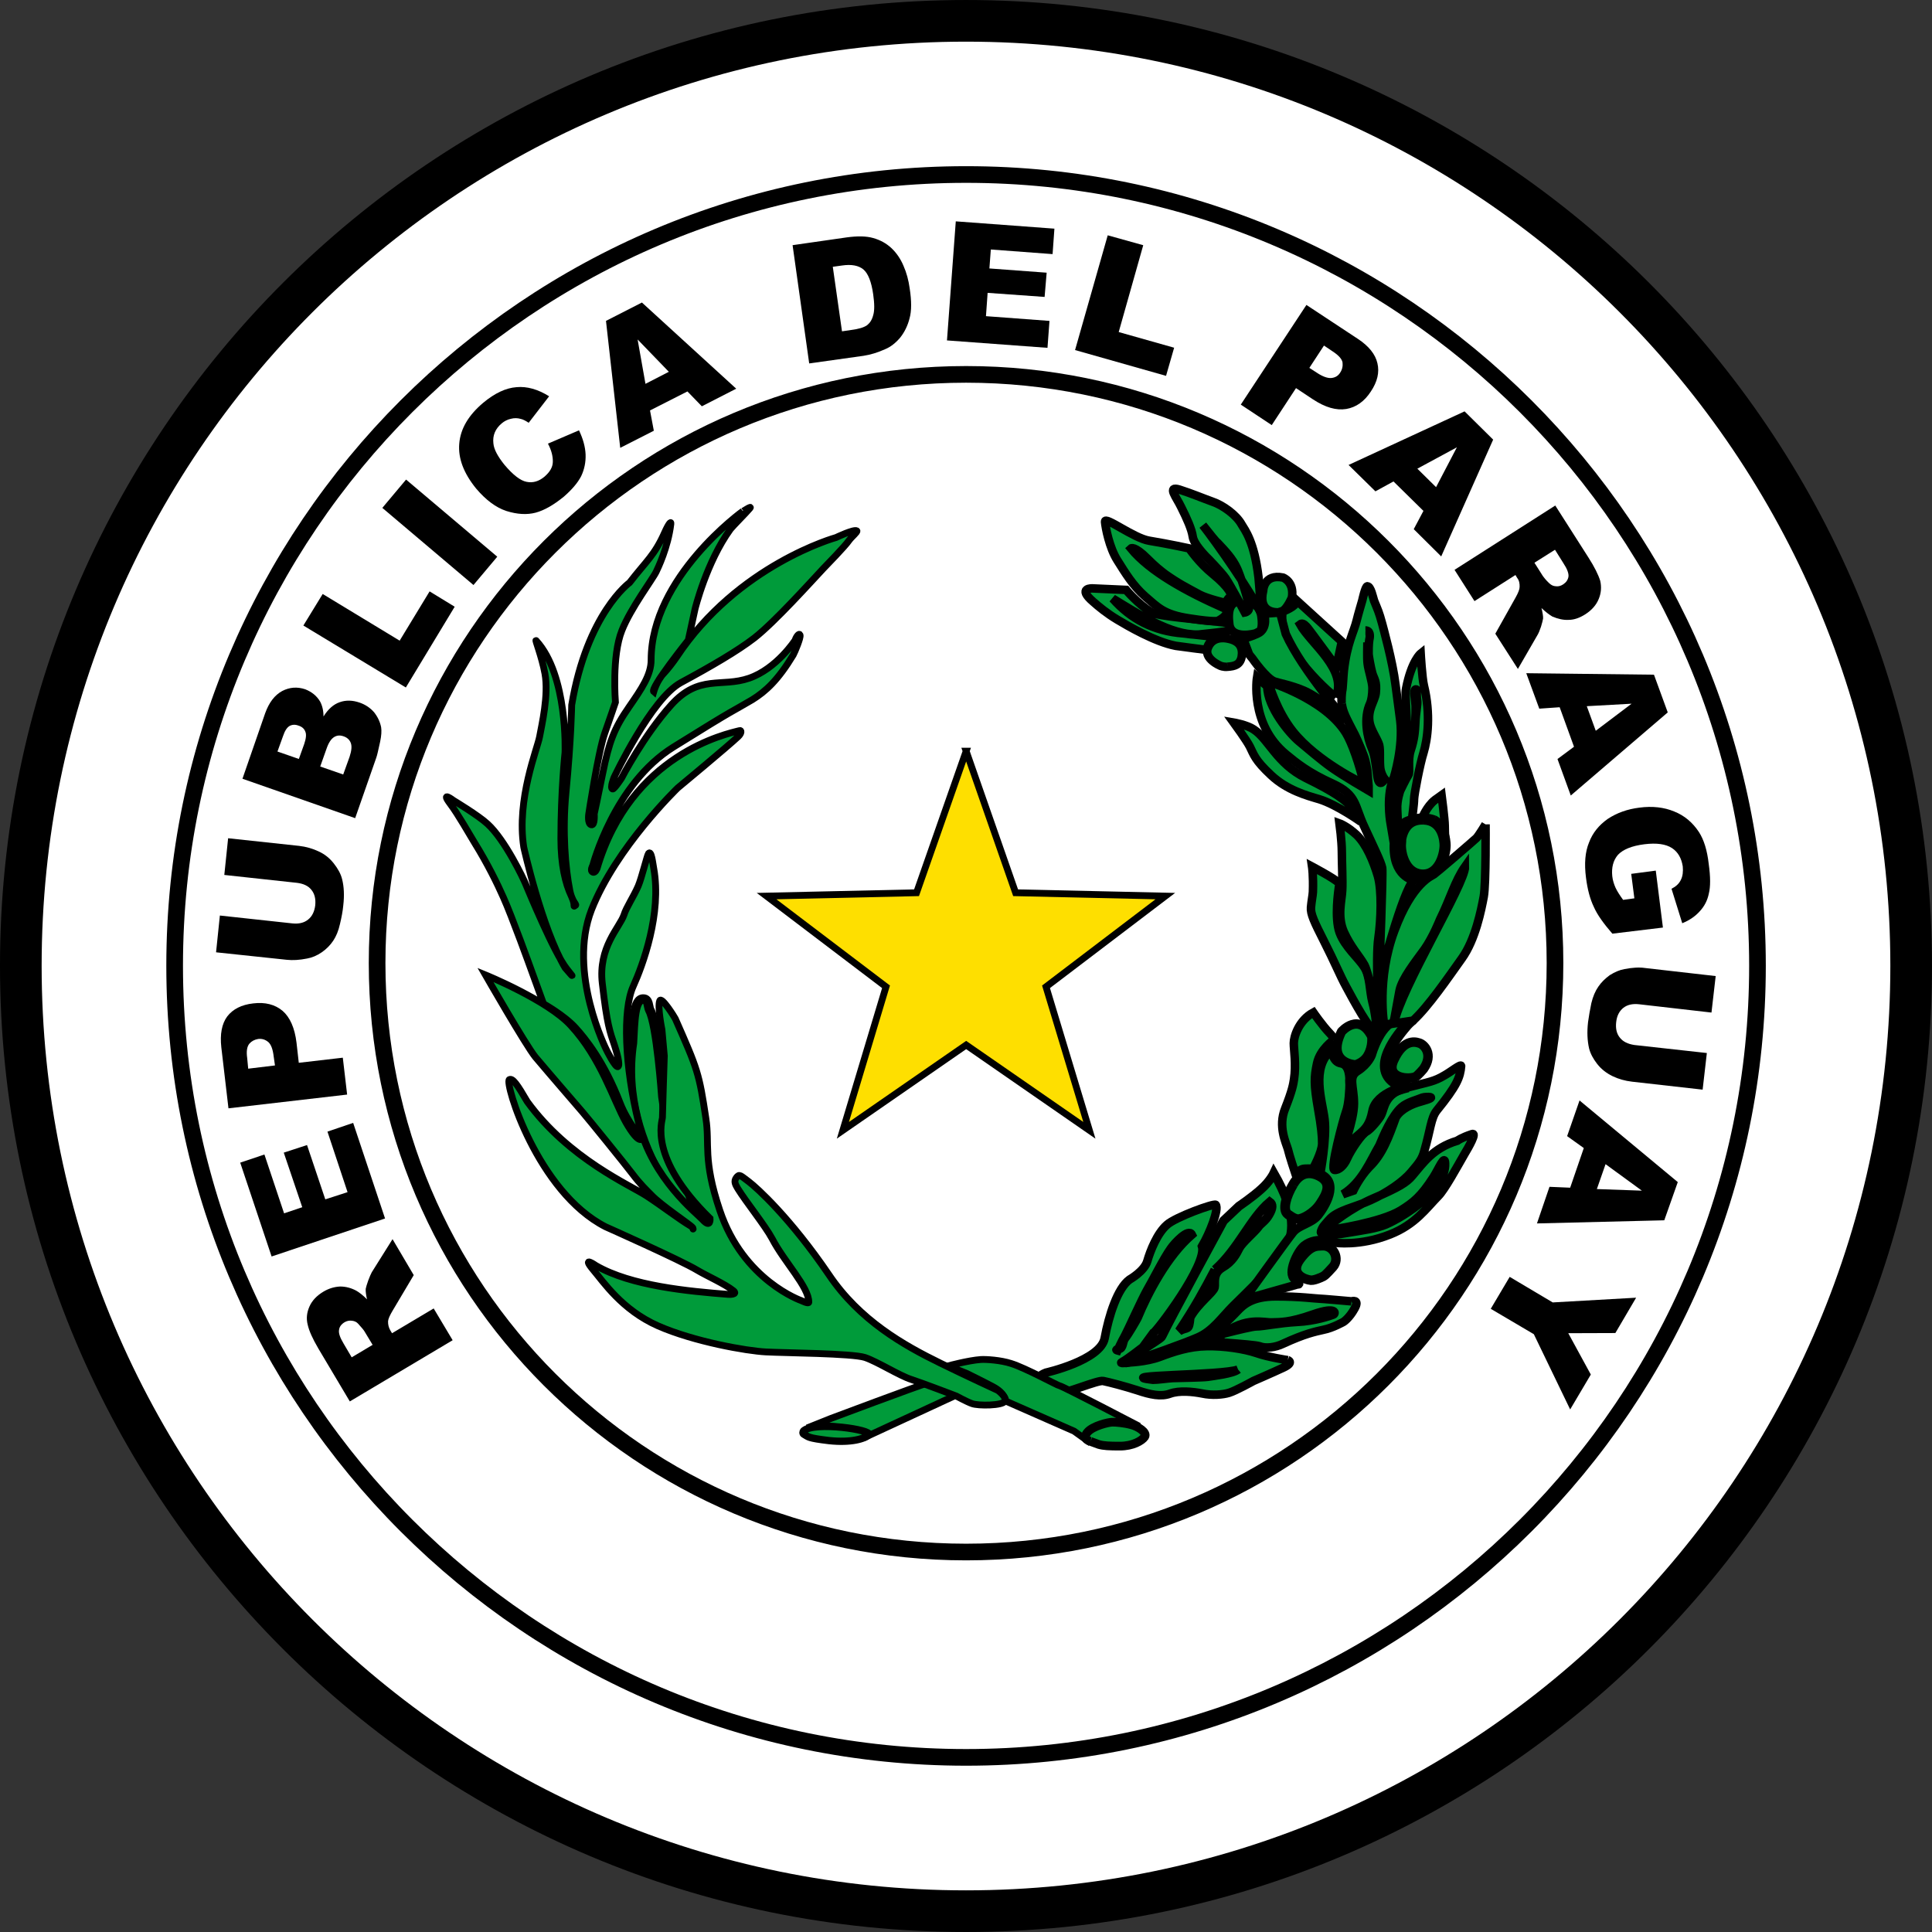 <?xml version="1.0" encoding="UTF-8" standalone="no"?>
<!-- Created with Inkscape (http://www.inkscape.org/) -->

<svg
   xmlns:dc="http://purl.org/dc/elements/1.1/"
   xmlns:cc="http://creativecommons.org/ns#"
   xmlns:rdf="http://www.w3.org/1999/02/22-rdf-syntax-ns#"
   xmlns:svg="http://www.w3.org/2000/svg"
   xmlns="http://www.w3.org/2000/svg"
   xmlns:sodipodi="http://sodipodi.sourceforge.net/DTD/sodipodi-0.dtd"
   xmlns:inkscape="http://www.inkscape.org/namespaces/inkscape"
   version="1.1"
   width="156"
   height="156"
   id="svg2"
   inkscape:version="0.48.5 r10040"
   sodipodi:docname="Flag_of_Paraguay.svg">
  <rect width="100%" height="100%" fill="#333333" stroke="none"/>
  <sodipodi:namedview
     pagecolor="#ffffff"
     bordercolor="#666666"
     borderopacity="1"
     objecttolerance="10"
     gridtolerance="10"
     guidetolerance="10"
     inkscape:pageopacity="0"
     inkscape:pageshadow="2"
     inkscape:window-width="1920"
     inkscape:window-height="1017"
     id="namedview3255"
     showgrid="false"
     inkscape:zoom="2.2457053"
     inkscape:cx="218.4926"
     inkscape:cy="75.225193"
     inkscape:window-x="-8"
     inkscape:window-y="-8"
     inkscape:window-maximized="1"
     inkscape:current-layer="svg2" />
  <defs
     id="defs380" />
  <path
     d="m 154.318,77.98 c 0,42.163 -34.158,76.338 -76.321,76.338 -42.14,0 -76.316,-34.175 -76.316,-76.338 0,-42.146 34.176,-76.298 76.316,-76.298 42.162,0 76.321,34.152 76.321,76.298 z"
     id="path2542"
     style="fill:#ffffff;fill-opacity:1;stroke:#000000;stroke-width:3.363;stroke-linecap:butt;stroke-linejoin:miter;stroke-miterlimit:10;stroke-opacity:1;stroke-dasharray:none"
     inkscape:connector-curvature="0" />
  <path
     d="m 114.933,66.135 c -1.854,-0.075 -1.866,1.968 -1.866,1.968 0,0 0.064,-0.604 0.011,0.081 -0.035,0.679 0.304,2.334 1.673,2.467 1.445,0.128 1.924,-1.562 1.936,-2.38 0,-0.325 -0.105,-2.096 -1.755,-2.136"
     id="path2618"
     style="fill:#009b3a;fill-opacity:1;fill-rule:nonzero;stroke:#000000;stroke-width:0.899;stroke-miterlimit:4;stroke-opacity:1;stroke-dasharray:none"
     inkscape:connector-curvature="0" />
  <g
     transform="matrix(1.825,0,0,1.841,-292.383,-224.812)"
     id="g4938">
    <path
       d="m 176.696,181.099 -0.358,-0.588 c -0.037,-0.065 -0.13,-0.174 -0.279,-0.335 -0.073,-0.084 -0.169,-0.123 -0.277,-0.135 -0.11,-0.015 -0.216,0.002 -0.326,0.065 -0.14,0.084 -0.23,0.198 -0.245,0.335 -0.027,0.14 0.039,0.333 0.196,0.593 l 0.363,0.612 0.926,-0.547 z m 3.54,-0.203 -4.549,2.684 -1.389,-2.315 c -0.257,-0.434 -0.414,-0.779 -0.475,-1.051 -0.071,-0.277 -0.037,-0.538 0.078,-0.796 0.115,-0.26 0.323,-0.477 0.615,-0.651 0.243,-0.145 0.495,-0.215 0.74,-0.227 0.255,0 0.488,0.063 0.713,0.181 0.14,0.08 0.301,0.203 0.478,0.381 -0.042,-0.193 -0.066,-0.345 -0.056,-0.463 0.015,-0.07 0.046,-0.186 0.11,-0.362 0.061,-0.169 0.12,-0.287 0.157,-0.362 l 0.919,-1.452 0.938,1.577 -0.938,1.565 c -0.118,0.198 -0.189,0.35 -0.198,0.456 -0.005,0.147 0.027,0.275 0.098,0.4 l 0.078,0.128 1.842,-1.087 0.84,1.394 z"
       id="path2462"
       style="fill:#000000;fill-opacity:1;fill-rule:nonzero;stroke:none"
       inkscape:connector-curvature="0" />
    <path
       d="m 172.227,177.223 -1.389,-4.116 1.071,-0.357 0.87,2.58 0.804,-0.268 -0.818,-2.394 1.029,-0.333 0.808,2.382 0.985,-0.316 -0.889,-2.655 1.137,-0.383 1.411,4.193 -5.017,1.666 z"
       id="path2466"
       style="fill:#000000;fill-opacity:1;fill-rule:nonzero;stroke:none"
       inkscape:connector-curvature="0" />
    <path
       d="m 172.376,168.845 -0.056,-0.386 c -0.037,-0.321 -0.115,-0.528 -0.235,-0.637 -0.13,-0.109 -0.274,-0.159 -0.448,-0.14 -0.162,0.026 -0.294,0.094 -0.394,0.207 -0.105,0.125 -0.14,0.333 -0.096,0.634 l 0.044,0.463 1.186,-0.142 z m -2.058,1.878 -0.316,-2.674 c -0.064,-0.574 0.02,-1.032 0.262,-1.355 0.25,-0.321 0.632,-0.514 1.147,-0.571 0.529,-0.065 0.968,0.048 1.301,0.326 0.328,0.282 0.539,0.752 0.617,1.399 l 0.1,0.88 1.948,-0.224 0.191,1.618 -5.25,0.603 z"
       id="path2470"
       style="fill:#000000;fill-opacity:1;fill-rule:nonzero;stroke:none"
       inkscape:connector-curvature="0" />
    <path
       d="m 170.134,160.49 0.169,-1.611 3.141,0.335 c 0.309,0.036 0.598,0.118 0.855,0.239 0.277,0.123 0.497,0.301 0.681,0.533 0.181,0.231 0.309,0.453 0.367,0.692 0.081,0.316 0.103,0.702 0.051,1.145 -0.022,0.244 -0.076,0.526 -0.147,0.82 -0.066,0.297 -0.169,0.54 -0.296,0.728 -0.13,0.193 -0.296,0.364 -0.51,0.511 -0.213,0.145 -0.429,0.234 -0.644,0.272 -0.348,0.07 -0.647,0.084 -0.906,0.056 l -3.126,-0.328 0.169,-1.613 3.207,0.345 c 0.289,0.029 0.519,-0.024 0.698,-0.169 0.179,-0.142 0.279,-0.35 0.314,-0.622 0.029,-0.287 -0.029,-0.509 -0.169,-0.68 -0.14,-0.176 -0.355,-0.275 -0.647,-0.309 l -3.207,-0.345 z"
       id="path2474"
       style="fill:#000000;fill-opacity:1;fill-rule:nonzero;stroke:none"
       inkscape:connector-curvature="0" />
    <path
       d="m 175.395,156.082 0.282,-0.776 c 0.086,-0.263 0.11,-0.465 0.051,-0.612 -0.051,-0.133 -0.162,-0.236 -0.321,-0.287 -0.157,-0.053 -0.287,-0.043 -0.414,0.034 -0.132,0.08 -0.245,0.248 -0.336,0.511 l -0.279,0.781 1.017,0.35 z m -1.962,-0.682 0.238,-0.658 c 0.081,-0.241 0.103,-0.424 0.044,-0.547 -0.044,-0.118 -0.147,-0.212 -0.306,-0.258 -0.14,-0.053 -0.272,-0.043 -0.387,0.017 -0.115,0.068 -0.211,0.212 -0.289,0.444 l -0.247,0.678 0.948,0.326 z m -2.496,0.87 1.004,-2.872 c 0.174,-0.477 0.421,-0.796 0.755,-0.977 0.321,-0.164 0.659,-0.195 1.019,-0.075 0.289,0.113 0.51,0.287 0.661,0.543 0.091,0.169 0.147,0.391 0.147,0.649 0.208,-0.328 0.448,-0.535 0.715,-0.625 0.272,-0.097 0.568,-0.092 0.889,0.019 0.252,0.087 0.463,0.229 0.63,0.417 0.159,0.198 0.265,0.415 0.316,0.661 0.025,0.159 0.012,0.371 -0.044,0.634 -0.083,0.369 -0.132,0.603 -0.174,0.711 l -0.931,2.643 -4.988,-1.729 z"
       id="path2478"
       style="fill:#000000;fill-opacity:1;fill-rule:nonzero;stroke:none"
       inkscape:connector-curvature="0" />
    <path
       d="m 173.632,149.55 0.855,-1.384 3.405,2.047 1.325,-2.161 1.11,0.673 -2.161,3.542 -4.535,-2.718 z"
       id="path2482"
       style="fill:#000000;fill-opacity:1;fill-rule:nonzero;stroke:none"
       inkscape:connector-curvature="0" />
    <path
       d="m 177.125,144.39 1.051,-1.242 4.035,3.383 -1.053,1.242 -4.032,-3.383 z"
       id="path2486"
       style="fill:#000000;fill-opacity:1;fill-rule:nonzero;stroke:none"
       inkscape:connector-curvature="0" />
    <path
       d="m 184.453,141.572 1.374,-0.584 c 0.176,0.367 0.277,0.716 0.292,1.059 0.012,0.338 -0.054,0.656 -0.196,0.952 -0.157,0.301 -0.414,0.593 -0.767,0.899 -0.448,0.362 -0.86,0.598 -1.249,0.702 -0.385,0.099 -0.816,0.075 -1.296,-0.075 -0.463,-0.152 -0.904,-0.482 -1.33,-0.977 -0.554,-0.673 -0.808,-1.331 -0.752,-1.977 0.054,-0.658 0.412,-1.249 1.063,-1.794 0.517,-0.424 0.997,-0.646 1.47,-0.682 0.461,-0.043 0.951,0.094 1.443,0.4 l -0.904,1.162 c -0.137,-0.089 -0.252,-0.149 -0.35,-0.169 -0.149,-0.043 -0.294,-0.043 -0.439,-0.005 -0.145,0.031 -0.284,0.099 -0.402,0.198 -0.287,0.239 -0.412,0.533 -0.37,0.885 0.025,0.263 0.194,0.569 0.488,0.933 0.38,0.446 0.708,0.697 0.978,0.748 0.284,0.058 0.546,-0.022 0.791,-0.224 0.238,-0.203 0.367,-0.415 0.372,-0.646 0.007,-0.246 -0.059,-0.514 -0.216,-0.805"
       id="path2490"
       style="fill:#000000;fill-opacity:1;fill-rule:nonzero;stroke:none"
       inkscape:connector-curvature="0" />
    <path
       d="m 189.802,138.421 -1.382,-1.418 0.348,1.946 1.034,-0.528 z m 0.823,0.861 -1.656,0.834 0.169,0.89 -1.487,0.75 -0.63,-5.568 1.59,-0.805 4.172,3.779 -1.521,0.772 -0.637,-0.651 z"
       id="path2494"
       style="fill:#000000;fill-opacity:1;fill-rule:nonzero;stroke:none"
       inkscape:connector-curvature="0" />
    <path
       d="m 197.056,133.815 0.407,2.831 0.397,-0.058 c 0.341,-0.041 0.578,-0.116 0.713,-0.21 0.13,-0.104 0.218,-0.236 0.272,-0.444 0.059,-0.193 0.059,-0.494 -0.002,-0.914 -0.078,-0.547 -0.225,-0.914 -0.431,-1.087 -0.211,-0.174 -0.527,-0.236 -0.948,-0.174 l -0.407,0.056 z m -1.779,-0.948 2.401,-0.342 c 0.473,-0.063 0.857,-0.058 1.166,0.029 0.318,0.089 0.581,0.234 0.811,0.446 0.223,0.212 0.402,0.47 0.529,0.772 0.135,0.301 0.225,0.637 0.274,0.991 0.086,0.55 0.086,0.993 -0.005,1.309 -0.081,0.323 -0.223,0.61 -0.416,0.851 -0.201,0.234 -0.424,0.41 -0.671,0.509 -0.338,0.152 -0.654,0.241 -0.948,0.287 l -2.406,0.335 -0.735,-5.187 z"
       id="path2498"
       style="fill:#000000;fill-opacity:1;fill-rule:nonzero;stroke:none"
       inkscape:connector-curvature="0" />
  </g>
  <path
     d="m 77.175,17.873 7.964,0.59 -0.148,2.055 -4.986,-0.373 -0.116,1.531 4.624,0.342 -0.166,1.957 -4.601,-0.328 -0.134,1.882 5.129,0.382 -0.161,2.175 -8.116,-0.599 0.711,-9.613 z"
     id="path2502"
     style="fill:#000000;fill-opacity:1;fill-rule:nonzero;stroke:none"
     inkscape:connector-curvature="0" />
  <path
     d="m 89.445,19 2.866,0.799 -1.981,7.012 4.476,1.265 -0.653,2.272 -7.347,-2.082 2.638,-9.267 z"
     id="path2506"
     style="fill:#000000;fill-opacity:1;fill-rule:nonzero;stroke:none"
     inkscape:connector-curvature="0" />
  <path
     d="m 105.725,29.705 0.617,0.399 c 0.474,0.315 0.876,0.448 1.167,0.417 0.313,-0.036 0.546,-0.173 0.711,-0.444 0.161,-0.244 0.219,-0.519 0.183,-0.817 -0.058,-0.284 -0.322,-0.573 -0.787,-0.879 l -0.711,-0.479 -1.18,1.802 z m -0.237,-5.082 4.145,2.734 c 0.899,0.59 1.426,1.256 1.587,1.975 0.174,0.728 0,1.491 -0.532,2.281 -0.519,0.803 -1.189,1.274 -1.985,1.411 -0.805,0.129 -1.686,-0.12 -2.692,-0.781 l -1.364,-0.905 -1.959,2.987 -2.5,-1.655 5.299,-8.047 z"
     id="path2510"
     style="fill:#000000;fill-opacity:1;fill-rule:nonzero;stroke:none"
     inkscape:connector-curvature="0" />
  <path
     d="m 115.956,39.336 1.681,-3.218 -3.193,1.726 z m -1.02,1.917 -2.419,-2.379 -1.458,0.799 -2.169,-2.13 4.458,-2.059 4.91,-2.268 2.307,2.281 -4.194,9.431 -2.218,-2.201 z"
     id="path2514"
     style="fill:#000000;fill-opacity:1;fill-rule:nonzero;stroke:none"
     inkscape:connector-curvature="0" />
  <path
     d="m 123.899,45.439 0.68,1.074 c 0.081,0.107 0.228,0.315 0.532,0.599 0.152,0.133 0.304,0.217 0.519,0.226 0.21,0.027 0.389,-0.027 0.572,-0.142 0.255,-0.164 0.398,-0.368 0.443,-0.63 0.036,-0.249 -0.098,-0.621 -0.398,-1.074 l -0.689,-1.101 -1.659,1.047 z m -6.452,0.573 8.134,-5.193 2.67,4.185 c 0.496,0.772 0.809,1.407 0.961,1.9 0.112,0.493 0.076,0.99 -0.125,1.465 -0.197,0.488 -0.559,0.892 -1.069,1.225 -0.461,0.293 -0.903,0.457 -1.359,0.457 -0.434,0.027 -0.876,-0.084 -1.31,-0.266 -0.255,-0.151 -0.55,-0.373 -0.881,-0.688 0.085,0.355 0.139,0.644 0.13,0.843 -0.018,0.138 -0.081,0.364 -0.17,0.666 -0.107,0.32 -0.206,0.546 -0.291,0.683 l -1.574,2.725 -1.824,-2.845 1.637,-2.92 c 0.219,-0.391 0.326,-0.67 0.326,-0.865 0.009,-0.262 -0.031,-0.51 -0.206,-0.732 l -0.13,-0.222 -3.309,2.108 -1.61,-2.525 z"
     id="path2518"
     style="fill:#000000;fill-opacity:1;fill-rule:nonzero;stroke:none"
     inkscape:connector-curvature="0" />
  <path
     d="m 128.851,59.005 2.893,-2.184 -3.618,0.2 0.724,1.984 z m -1.757,1.292 -1.158,-3.191 -1.646,0.115 -1.051,-2.863 10.311,0.12 1.113,3.045 -7.83,6.711 -1.073,-2.947 1.333,-0.99 z"
     id="path2522"
     style="fill:#000000;fill-opacity:1;fill-rule:nonzero;stroke:none"
     inkscape:connector-curvature="0" />
  <path
     d="m 131.711,70.56 1.985,-0.262 0.577,4.598 -4.083,0.493 c -0.689,-0.799 -1.216,-1.513 -1.498,-2.166 -0.313,-0.648 -0.514,-1.434 -0.63,-2.352 -0.148,-1.136 -0.071,-2.086 0.246,-2.849 0.286,-0.763 0.796,-1.398 1.511,-1.9 0.72,-0.475 1.57,-0.79 2.558,-0.91 1.042,-0.138 1.985,-0.031 2.808,0.311 0.823,0.328 1.485,0.883 1.999,1.664 0.398,0.617 0.662,1.465 0.787,2.565 0.148,1.052 0.148,1.855 0.009,2.401 -0.112,0.555 -0.358,1.025 -0.729,1.425 -0.349,0.391 -0.818,0.728 -1.417,0.968 l -0.867,-2.783 c 0.344,-0.173 0.599,-0.395 0.751,-0.71 0.157,-0.302 0.197,-0.684 0.157,-1.101 -0.107,-0.657 -0.376,-1.145 -0.867,-1.473 -0.505,-0.328 -1.248,-0.431 -2.222,-0.311 -1.037,0.129 -1.739,0.426 -2.146,0.857 -0.385,0.453 -0.528,1.034 -0.456,1.726 0.036,0.328 0.134,0.635 0.259,0.919 0.139,0.302 0.34,0.608 0.617,0.99 l 0.908,-0.124 -0.255,-1.975 z"
     id="path2526"
     style="fill:#000000;fill-opacity:1;fill-rule:nonzero;stroke:none"
     inkscape:connector-curvature="0" />
  <path
     d="m 137.82,85.028 -0.34,2.956 -5.706,-0.644 c -0.568,-0.067 -1.091,-0.213 -1.574,-0.448 -0.483,-0.235 -0.899,-0.555 -1.234,-0.981 -0.326,-0.417 -0.55,-0.839 -0.657,-1.265 -0.139,-0.617 -0.174,-1.309 -0.081,-2.121 0.063,-0.462 0.152,-0.972 0.264,-1.518 0.13,-0.546 0.322,-0.99 0.563,-1.336 0.233,-0.346 0.546,-0.652 0.921,-0.928 0.42,-0.262 0.805,-0.426 1.189,-0.493 0.626,-0.12 1.185,-0.16 1.654,-0.089 l 5.715,0.652 -0.34,2.947 -5.844,-0.67 c -0.532,-0.058 -0.952,0.036 -1.283,0.297 -0.322,0.266 -0.514,0.639 -0.568,1.15 -0.058,0.524 0.04,0.936 0.3,1.252 0.25,0.32 0.644,0.51 1.167,0.59 l 5.853,0.648 z"
     id="path2530"
     style="fill:#000000;fill-opacity:1;fill-rule:nonzero;stroke:none"
     inkscape:connector-curvature="0" />
  <path
     d="m 128.939,96.011 3.635,0.129 -2.933,-2.139 -0.702,2.011 z m -2.155,-0.111 1.1,-3.2 -1.346,-0.963 1.002,-2.88 7.933,6.591 -1.091,3.085 -10.28,0.253 1.011,-2.956 1.672,0.071 z"
     id="path2534"
     style="fill:#000000;fill-opacity:1;fill-rule:nonzero;stroke:none"
     inkscape:connector-curvature="0" />
  <path
     d="m 132.109,104.783 -1.677,2.854 -3.801,0.013 1.82,3.338 -1.668,2.818 -2.933,-6.076 -3.479,-2.05 1.529,-2.579 3.474,2.064 6.734,-0.382 z"
     id="path2538"
     style="fill:#000000;fill-opacity:1;fill-rule:nonzero;stroke:none"
     inkscape:connector-curvature="0" />
  <path
     d="m 141.908,77.98 c 0,35.306 -28.609,63.92 -63.899,63.92 -35.298,0 -63.907,-28.613 -63.907,-63.92 0,-35.28 28.609,-63.889 63.907,-63.889 35.29,0 63.899,28.609 63.899,63.889 z"
     id="path2546"
     style="fill:none;stroke:#000000;stroke-width:1.345;stroke-linecap:butt;stroke-linejoin:miter;stroke-miterlimit:10;stroke-opacity:1;stroke-dasharray:none"
     inkscape:connector-curvature="0" />
  <path
     d="m 125.559,77.763 c 0,26.274 -21.285,47.556 -47.551,47.556 -26.266,0 -47.559,-21.281 -47.559,-47.556 0,-26.248 21.294,-47.534 47.559,-47.534 26.266,0 47.551,21.286 47.551,47.534 z"
     id="path2550"
     style="fill:none;stroke:#000000;stroke-width:1.345;stroke-linecap:butt;stroke-linejoin:miter;stroke-miterlimit:10;stroke-opacity:1;stroke-dasharray:none"
     inkscape:connector-curvature="0" />
  <path
     d="m 78.013,60.652 3.993,11.433 12.087,0.271 -9.632,7.323 3.501,11.588 -9.949,-6.888 -9.954,6.888 3.483,-11.588 -9.645,-7.323 12.109,-0.271 4.007,-11.433 z"
     id="path2554"
     style="fill:#fedf00;fill-opacity:1;fill-rule:nonzero;stroke:#000000;stroke-width:0.55;stroke-miterlimit:4;stroke-opacity:1;stroke-dasharray:none"
     inkscape:connector-curvature="0" />
  <path
     d="m 99.97,110.582 c -0.402,0.337 -2.026,0.519 -2.455,0.59 -0.434,0.058 -2.137,0.075 -2.857,0.102 -0.398,0.027 -1.163,0.138 -1.561,0.138 -3.493,-0.398 5.674,-0.343 6.873,-0.83 m -9.153,-2.703 c 0.228,-0.408 1.373,-2.956 1.784,-3.679 0.42,-0.71 1.368,-2.605 1.936,-3.395 0.291,-0.426 1.431,-1.664 1.704,-1.11 -1.986,1.716 -3.551,4.71 -4.384,6.726 -0.107,0.217 -0.76,1.338 -1.002,1.631 -0.233,0.288 -0.138,0.832 -0.504,0.876 -0.385,0.049 -0.115,0.118 -0.115,0.118 0,0 0.331,-0.737 0.581,-1.167 z m 13.169,1.948 c 0,0 -1.578,-0.235 -2.558,-0.581 -0.975,-0.328 -2.611,-0.581 -4.007,-0.546 -1.382,0.018 -2.647,0.435 -3.774,0.865 -1.122,0.417 -2.576,0.453 -2.576,0.453 0,0 -0.823,0.129 -0.438,-0.062 0.367,-0.182 1.641,-1.176 1.641,-1.176 l 0.823,-1.127 c 0.237,-0.066 4.413,-5.546 3.959,-7.016 0.639,-1.083 1.389,-3.014 1.107,-3.352 -0.134,-0.138 -3.251,0.99 -3.935,1.611 -0.791,0.684 -1.35,2.108 -1.587,2.929 -0.233,0.817 -1.431,1.491 -1.431,1.491 -0.975,0.701 -1.681,2.92 -2.012,4.736 -0.335,1.793 -4.752,2.786 -4.752,2.786 0,0 -1.225,0.457 -0.139,0.803 0.188,0.053 0.672,0.873 1.061,0.886 0.541,0.062 3.283,-1.111 3.708,-1.018 0.501,0.102 1.713,0.417 2.763,0.754 1.046,0.355 1.909,0.537 2.643,0.266 0.742,-0.266 1.802,-0.164 2.598,-0.009 0.783,0.169 1.659,0.098 2.164,-0.058 0.541,-0.164 1.963,-0.954 1.963,-0.954 0,0 1.538,-0.666 2.428,-1.083 0.89,-0.417 0.349,-0.599 0.349,-0.599"
     id="path2562"
     style="fill:#009b3a;fill-opacity:1;fill-rule:nonzero;stroke:#000000;stroke-width:0.687;stroke-miterlimit:4;stroke-opacity:1;stroke-dasharray:none"
     inkscape:connector-curvature="0" />
  <path
     d="m 91.983,115.159 c 0,0 -6.081,-3.182 -6.408,-3.258 -0.192,-0.027 -2.759,-1.442 -3.935,-1.806 -0.85,-0.275 -2.021,-0.346 -2.441,-0.32 -1.002,0.071 -2.636,0.512 -2.636,0.512 l 1.511,0.617 c 0,0 1.417,0.697 2.111,1.07 0.993,0.524 1.037,1.163 1.037,1.163 l 5.506,2.421 1.118,0.803 c 0,0 1.015,-1.402 4.136,-1.203"
     id="path2558"
     style="fill:#009b3a;fill-opacity:1;fill-rule:nonzero;stroke:#000000;stroke-width:0.55;stroke-miterlimit:4;stroke-opacity:1;stroke-dasharray:none"
     inkscape:connector-curvature="0" />
  <path
     d="m 98.1,102.528 c 1.912,-1.705 2.848,-4.132 4.422,-5.474 0.255,0.183 0.255,0.487 -0.057,1.025 -0.297,0.529 -0.693,0.711 -0.867,0.987 -0.321,0.43 -1.278,1.227 -1.538,1.704 -0.231,0.454 -0.529,1.086 -1.363,1.568 -0.83,0.496 -0.569,1.286 -0.64,1.618 -0.066,0.365 -1.345,1.281 -1.963,2.413 -0.117,1.18 -0.171,0.686 -0.886,1.105 1.303,-1.965 1.988,-3.229 2.892,-4.945 m -4.299,5.399 c -0.123,0.257 -3.895,2.4 -2.717,2.082 1.174,-0.309 4.659,-1.567 5.649,-2.007 1.212,-0.529 1.937,-1.638 2.847,-2.541 0.929,-0.922 3.801,-3.665 4.296,-4.722 0.486,-1.09 0.928,-2.605 -1.019,-6.006 0,0 -0.302,0.65 -1.028,1.287 -0.717,0.65 -1.787,1.371 -1.787,1.371 l -1.249,1.179 c 0,0 -4.408,8.099 -4.992,9.358"
     id="path2566"
     style="fill:#009b3a;fill-opacity:1;fill-rule:nonzero;stroke:#000000;stroke-width:0.725;stroke-miterlimit:4;stroke-opacity:1;stroke-dasharray:none"
     inkscape:connector-curvature="0" />
  <path
     d="m 109.126,105.078 c 0,0 -2.415,-0.217 -2.625,-0.217 -0.228,0 -1.552,-0.182 -3.474,-0.182 -1.905,0 -2.62,0.661 -3.121,1.194 -0.541,0.595 -2.044,1.971 -2.044,1.971 l 0.809,-0.071 c 1.932,-1.505 3.434,-0.953 4.034,-0.997 0.626,-0.022 1.38,0.039 3.312,-0.644 1.963,-0.688 1.848,-0.045 1.634,0.021 -0.215,0.084 -1.473,0.526 -2.912,0.588 -1.458,0.08 -2.736,0.363 -3.308,0.363 -0.577,0 -4.828,1.162 -4.828,1.162 0,0 4.6,0.27 5.097,0.434 0.492,0.2 1.265,0.107 1.905,-0.2 1.762,-0.812 2.558,-0.968 3.282,-1.132 0.729,-0.142 1.596,-0.635 1.596,-0.635 0,0 0.465,-0.293 0.894,-1.074 0.443,-0.799 -0.25,-0.581 -0.25,-0.581"
     id="path2570"
     style="fill:#009b3a;fill-opacity:1;fill-rule:nonzero;stroke:#000000;stroke-width:0.687;stroke-miterlimit:4;stroke-opacity:1;stroke-dasharray:none"
     inkscape:connector-curvature="0" />
  <path
     d="m 111.383,92.474 c 0.291,-0.719 1.015,-2.41 1.784,-3.076 0.47,-0.408 1.279,-0.599 1.708,-0.781 0.183,-0.062 1.503,-0.125 -0.147,0.328 -0.684,0.182 -1.608,0.588 -2.019,1.276 -0.577,1.602 -1.081,2.996 -2.152,4.019 -0.787,0.826 -1.285,1.9 -1.285,1.9 l -0.844,0.293 c 1.546,-0.948 2.218,-2.703 2.955,-3.959 z m 7.476,-0.901 c -0.881,0.293 -1.189,0.537 -1.189,0.537 -1.972,0.59 -2.778,1.828 -3.641,2.836 -0.438,0.528 -1.055,0.922 -3.135,1.814 -1.9,0.817 -3.37,2.078 -3.406,2.078 0,0 -0.604,0.124 -0.487,0.417 0.045,0.138 0.559,0.027 0.559,0.027 0,0 3.914,-0.558 5.546,-1.552 1.042,-0.652 1.631,-1.128 2.619,-2.655 0.443,-0.675 0.939,-1.944 0.961,-1.127 0.076,2.166 -3.287,4.265 -4.753,4.913 -0.783,0.333 -1.829,0.47 -3.197,0.697 -1.35,0.249 -2.173,0.173 -2.075,-0.124 0.139,-0.43 0.295,-0.519 0.653,-0.945 0.644,-0.768 2.2,-1.039 3.345,-1.576 1.355,-0.608 2.638,-1.5 3.282,-2.264 0.657,-0.772 0.885,-1.056 1.064,-1.709 0.501,-1.704 0.528,-2.65 0.997,-3.258 1.654,-2.037 1.896,-2.694 1.976,-3.604 0.018,-0.209 -0.859,0.484 -1.315,0.737 -0.89,0.528 -1.221,0.528 -3.045,1.003 -1.851,0.462 -1.811,1.655 -2.097,2.219 -0.085,0.226 -0.836,1.163 -1.194,1.336 -0.358,0.182 -1.239,1.456 -1.565,2.201 -0.241,0.546 -0.671,0.936 -1.015,0.892 -0.362,-0.067 0.693,-4.012 0.926,-4.665 0.25,-0.648 0.3,-1.913 0.3,-2.339 0,-0.408 0.015,-1.483 -0.702,-1.603 -0.711,-0.12 -0.743,-1.103 -0.743,-1.103 -1.713,1.482 -0.755,4.095 -0.572,5.644 0.183,1.536 -0.353,4.376 -0.353,4.376 1.654,0.706 0.353,2.716 -0.161,3.364 -0.541,0.661 -1.565,0.781 -2.026,1.363 -0.487,0.599 -3.952,5.424 -3.952,5.424 l 4.31,-1.221 c 0,0 0.402,0.071 -0.241,-0.417 -0.653,-0.466 0.21,-2.277 0.765,-2.721 1.06,-0.83 2.491,-0.226 2.491,-0.226 0,0 1.999,0.306 4.449,-0.666 2.048,-0.808 2.929,-2.117 3.899,-3.102 0.528,-0.537 1.493,-2.317 2.102,-3.373 0.367,-0.608 1.024,-1.766 0.622,-1.629"
     id="path2574"
     style="fill:#009b3a;fill-opacity:1;fill-rule:nonzero;stroke:#000000;stroke-width:0.687;stroke-miterlimit:4;stroke-opacity:1;stroke-dasharray:none"
     inkscape:connector-curvature="0" />
  <path
     d="m 106.638,103.16 c 0.329,-0.134 0.379,-0.193 0.982,-0.851 0.593,-0.658 0.07,-1.766 -0.847,-1.722 -0.449,0.03 -0.927,-0.074 -1.809,1.113 -0.852,1.187 0.409,1.623 0.887,1.672 0.204,0.009 0.473,-0.079 0.787,-0.213"
     id="path2582"
     style="fill:#009b3a;fill-opacity:1;fill-rule:nonzero;stroke:#000000;stroke-width:0.766;stroke-miterlimit:4;stroke-opacity:1;stroke-dasharray:none"
     inkscape:connector-curvature="0" />
  <path
     d="m 104.41,95.648 c -0.57,0.955 -0.876,2.052 -0.428,2.391 0.102,0.056 0.499,0.404 0.835,0.404 0.331,0 1.268,-0.45 1.803,-1.274 0.535,-0.799 0.973,-1.678 -0.122,-2.224 -0.993,-0.49 -1.676,-0.03 -2.088,0.703"
     id="path2586"
     style="fill:#009b3a;fill-opacity:1;fill-rule:nonzero;stroke:#000000;stroke-width:0.783;stroke-miterlimit:4;stroke-opacity:1;stroke-dasharray:none"
     inkscape:connector-curvature="0" />
  <path
     d="m 107.671,83.982 c 0,0 0.089,-0.147 -0.286,-0.537 -0.595,-0.608 -1.339,-1.693 -1.339,-1.693 -1.185,0.648 -1.578,1.957 -1.578,2.477 0,0.541 0.201,1.718 0.018,2.916 -0.063,0.408 -0.13,0.874 -0.715,2.357 -0.599,1.465 0.085,2.809 0.219,3.284 0.103,0.47 0.59,1.935 0.59,1.935 0,0 0.465,-0.297 0.622,-0.333 0.183,-0.049 0.814,-0.022 0.814,-0.022 0,0 0.713,-1.289 0.74,-2.008 0.013,-0.528 -0.071,-1.425 -0.322,-2.801 -0.349,-2.002 -0.326,-2.574 -0.089,-3.693 0.237,-1.136 1.328,-1.882 1.328,-1.882"
     id="path2590"
     style="fill:#009b3a;fill-opacity:1;fill-rule:nonzero;stroke:#000000;stroke-width:0.687;stroke-miterlimit:4;stroke-opacity:1;stroke-dasharray:none"
     inkscape:connector-curvature="0" />
  <path
     d="m 109.438,85.982 c 0,0 0.673,-0.161 1.012,-0.771 0.427,-0.736 0.314,-1.517 0.314,-1.517 -1.042,-2.019 -2.442,-0.39 -2.442,-0.39 -1.253,2.565 1.115,2.677 1.115,2.677"
     id="path2594"
     style="fill:#009b3a;fill-opacity:1;fill-rule:nonzero;stroke:#000000;stroke-width:0.755;stroke-miterlimit:4;stroke-opacity:1;stroke-dasharray:none"
     inkscape:connector-curvature="0" />
  <path
     d="m 112.985,82.28 c -1.554,0.081 -2.319,2.876 -2.319,2.876 0,0 -0.251,0.69 -1.081,1.223 -0.882,0.545 -0.362,1.328 -0.362,2.719 0,1.392 -0.97,3.85 -0.97,3.85 l -0.362,0.835 c 0,0 0.035,0.626 0.602,-0.51 0.964,-1.913 2.021,-1.45 2.419,-3.508 0.251,-1.531 2.787,-2.018 2.787,-2.018 l -0.713,-0.133 c -2.635,-1.235 0.152,-4.314 0.602,-4.859 0.479,-0.545 0.935,-0.545 -0.602,-0.476"
     id="path2598"
     style="fill:#009b3a;fill-opacity:1;fill-rule:nonzero;stroke:#000000;stroke-width:0.898;stroke-miterlimit:4;stroke-opacity:1;stroke-dasharray:none"
     inkscape:connector-curvature="0" />
  <path
     d="m 112.542,85.595 c -0.712,1.526 1.314,1.6 1.781,1.333 0.189,-0.109 0.617,-0.617 0.617,-0.617 0.821,-1.18 0.07,-1.98 -0.358,-2.094 -0.413,-0.138 -1.294,-0.242 -2.04,1.378"
     id="path2602"
     style="fill:#009b3a;fill-opacity:1;fill-rule:nonzero;stroke:#000000;stroke-width:0.765;stroke-miterlimit:4;stroke-opacity:1;stroke-dasharray:none"
     inkscape:connector-curvature="0" />
  <path
     d="m 108.694,79.67 c 0.532,0.99 2.017,3.746 2.365,3.573 0.219,-0.107 0.045,-0.67 0.045,-0.67 0,0 -0.045,-0.746 -0.286,-1.647 -0.237,-0.91 -0.18,-2.073 -0.654,-2.818 -0.461,-0.746 -1.563,-1.629 -1.997,-2.805 -0.429,-1.181 -0.093,-3.413 -0.057,-3.688 0.045,-0.257 0.174,-0.089 -0.054,-0.355 -0.233,-0.289 -2.11,-1.287 -2.11,-1.287 0,0 0.109,0.728 0.065,2.046 -0.018,0.32 -0.107,0.692 -0.156,1.247 -0.045,0.528 0.273,1.194 1.042,2.712 0.894,1.758 1.324,2.836 1.798,3.693"
     id="path2606"
     style="fill:#009b3a;fill-opacity:1;fill-rule:nonzero;stroke:#000000;stroke-width:0.687;stroke-miterlimit:4;stroke-opacity:1;stroke-dasharray:none"
     inkscape:connector-curvature="0" />
  <path
     d="m 119.952,66.564 c 0,0 -0.541,0.901 -0.733,1.101 -0.201,0.2 -3.26,2.827 -3.434,2.938 -0.147,0.115 -1.744,0.626 -3.197,4.554 -1.458,3.915 -0.827,7.576 -0.827,7.576 l 0.707,-0.089 0.121,-0.382 c 0,0 0.237,-1.3 0.42,-2.286 0.201,-0.972 1.291,-2.331 2.015,-3.334 0.689,-0.981 1.246,-2.392 1.246,-2.392 0.819,-1.651 1.213,-3.127 2.024,-4.278 0.033,1.371 -5.179,9.802 -5.737,12.671 l 1.542,-0.235 c 1.234,-1.127 2.848,-3.493 3.939,-5.02 1.1,-1.531 1.565,-3.923 1.766,-4.984 0.192,-1.047 0.147,-5.841 0.147,-5.841"
     id="path2610"
     style="fill:#009b3a;fill-opacity:1;fill-rule:nonzero;stroke:#000000;stroke-width:0.687;stroke-miterlimit:4;stroke-opacity:1;stroke-dasharray:none"
     inkscape:connector-curvature="0" />
  <path
     d="m 109.559,67.431 c -0.787,-0.728 -1.4,-0.945 -1.4,-0.945 0,0 0.188,1.429 0.188,2.299 0,0.874 0.076,2.339 0.031,3.12 -0.031,0.781 -0.42,2.073 0.134,3.338 0.568,1.247 1.207,1.882 1.659,2.667 0.411,0.768 1.165,4.76 1.165,4.76 0,0 -0.275,-5.399 -0.038,-6.926 0.219,-1.5 0.291,-3.839 -0.045,-5.011 -0.349,-1.176 -0.926,-2.556 -1.695,-3.302"
     id="path2614"
     style="fill:#009b3a;fill-opacity:1;fill-rule:nonzero;stroke:#000000;stroke-width:0.687;stroke-miterlimit:4;stroke-opacity:1;stroke-dasharray:none"
     inkscape:connector-curvature="0" />
  <path
     d="m 113.157,62.16 c 0.237,-0.462 0.791,-1.416 1.024,-2.867 0.085,-0.617 0.143,-1.616 0.121,-2.308 -0.018,-0.462 -0.201,-1.265 0,-1.318 0.179,-0.044 0.029,0.25 0.132,0.934 0.049,0.244 -0.119,0.92 -0.151,1.785 -0.04,0.692 -0.068,1.27 -0.376,2.207 -0.268,0.826 -0.025,1.741 -0.191,1.998 -0.179,0.262 -0.653,1.252 -0.653,1.252 0,0 -0.291,0.799 -0.241,1.527 0.027,0.746 0.071,1.549 0.071,1.549 0,0 0.344,-0.639 1.113,-0.746 0,0 0.174,-1.247 0.174,-1.638 0,-0.391 0.501,-2.947 0.756,-3.728 0.349,-1.145 0.595,-3.138 0.04,-5.45 -0.152,-0.626 -0.264,-2.583 -0.264,-2.583 0,0 -0.738,0.59 -1.176,2.823 -0.134,0.679 0.152,2.499 0.04,4.438 -0.045,1.07 -1.07,5.404 -1.209,5.675"
     id="path2626"
     style="fill:#009b3a;fill-opacity:1;fill-rule:nonzero;stroke:#000000;stroke-width:0.687;stroke-miterlimit:4;stroke-opacity:1;stroke-dasharray:none"
     inkscape:connector-curvature="0" />
  <path
     d="m 113.157,62.16 c -0.036,0.067 -0.049,0.093 -0.049,0.093 0,0 0.031,-0.027 0.049,-0.093"
     id="path2630"
     style="fill:#009b3a;fill-opacity:1;fill-rule:nonzero;stroke:#000000;stroke-width:0.687;stroke-miterlimit:4;stroke-opacity:1;stroke-dasharray:none"
     inkscape:connector-curvature="0" />
  <path
     d="m 110.25,50.907 c 0.394,0 0.394,0.426 0.313,0.763 -0.063,0.346 -0.054,0.99 -0.054,1.123 0,0.151 0.165,1.07 0.295,1.549 0.143,0.493 0.389,0.648 0.282,1.638 -0.071,0.621 -0.711,1.354 -0.487,2.41 0.121,0.555 0.519,1.136 0.715,1.616 0.165,0.333 0.075,1.146 0.12,1.812 0.018,0.648 0.376,1.087 0.376,1.087 0,0 -0.443,0.826 -0.59,-0.209 -0.161,-1.185 -0.215,-1.713 -0.443,-2.25 -0.371,-0.879 -0.711,-2.46 -0.134,-3.68 0.098,-0.235 0.175,-0.674 0.175,-1.193 0,-0.528 -0.326,-1.431 -0.389,-1.99 -0.054,-0.444 -0.018,-1.381 -0.018,-1.718 m -2.067,4.964 c 0.094,0.67 0.309,1.052 1.064,2.508 0.233,0.479 0.76,1.704 0.841,2.095 0.094,0.391 0.174,0.861 0.174,0.981 0,0.129 0.085,1.047 0.085,1.047 l 0,0.382 c 0,0 -2.093,-1.221 -3.009,-1.873 -0.912,-0.657 -1.95,-1.558 -2.611,-2.104 -0.751,-0.617 -2.54,-2.738 -2.562,-4.438 l -0.823,-0.746 c 0,0 -0.626,3.777 2.334,6.222 0.854,0.701 1.784,1.473 3.774,2.374 1.994,0.919 1.733,1.742 2.564,3.508 0.818,1.775 1.33,2.796 1.433,3.298 0.071,0.537 -0.226,8.083 -0.226,8.083 l 0.071,0.683 c 0,0 1.823,-6.989 2.699,-7.77 0,0 -1.739,-0.266 -1.601,-3 L 112.249,66.277 c 0,0 -0.349,-2.166 0.304,-3.511 0,0 0.774,-2.463 0.51,-4.594 -0.166,-1.274 -0.224,-1.655 -0.38,-2.876 -0.237,-1.9 -0.997,-4.616 -1.082,-4.944 -0.259,-0.954 -0.349,-1.101 -0.653,-1.855 -0.089,-0.266 -0.259,-1.145 -0.541,-1.158 -0.161,-0.009 -0.407,1.132 -0.407,1.132 0,0 -0.367,1.243 -0.443,1.58 -0.237,1.003 -0.791,1.846 -1.046,4.101 -0.045,0.408 -0.089,1.509 -0.139,1.655 -0.027,0.124 -0.081,0.772 -0.027,1.021"
     id="path2634"
     style="fill:#009b3a;fill-opacity:1;fill-rule:nonzero;stroke:#000000;stroke-width:0.687;stroke-miterlimit:4;stroke-opacity:1;stroke-dasharray:none"
     inkscape:connector-curvature="0" />
  <path
     d="m 109.9,66.364 c 0,0 -0.304,-0.675 -0.613,-1.021 -0.622,-0.732 -1.458,-1.354 -3.837,-2.516 -2.37,-1.181 -2.996,-3.12 -4.203,-3.919 -0.554,-0.382 -1.628,-0.564 -1.628,-0.564 0,0 1.055,1.451 1.306,1.953 0.322,0.639 0.398,1.074 1.704,2.29 1.297,1.221 2.88,1.647 3.899,1.948 1.44,0.448 3.372,1.829 3.372,1.829"
     id="path2638"
     style="fill:#009b3a;fill-opacity:1;fill-rule:nonzero;stroke:#000000;stroke-width:0.687;stroke-miterlimit:4;stroke-opacity:1;stroke-dasharray:none"
     inkscape:connector-curvature="0" />
  <path
     d="m 102.431,55.149 c 0.063,0.191 0.674,2.277 1.957,3.897 1.963,2.481 5.741,4.253 5.741,4.253 -0.353,-1.545 -0.969,-3.33 -1.457,-4.12 -1.717,-2.774 -6.255,-4.132 -6.255,-4.132 0,0 -0.081,-0.107 0.013,0.102"
     id="path2642"
     style="fill:#009b3a;fill-opacity:1;fill-rule:nonzero;stroke:#000000;stroke-width:0.687;stroke-miterlimit:4;stroke-opacity:1;stroke-dasharray:none"
     inkscape:connector-curvature="0" />
  <path
     d="m 107.847,56.318 c 1.017,-2.225 -2.019,-4.352 -2.875,-5.903 0.317,-0.253 0.693,0.408 1.042,0.848 0.496,0.661 1.896,2.574 1.896,2.574 l 0.434,-2.037 -3.615,-3.289 c -0.045,0.479 -1.16,0.872 -1.16,0.872 -0.541,3.045 4.279,6.935 4.279,6.935"
     id="path2646"
     style="fill:#009b3a;fill-opacity:1;fill-rule:nonzero;stroke:#000000;stroke-width:0.687;stroke-miterlimit:4;stroke-opacity:1;stroke-dasharray:none"
     inkscape:connector-curvature="0" />
  <path
     d="m 101.553,51.159 c -0.872,0.391 -1.18,0.391 -1.18,0.391 l 0.487,1.29 0.282,0.351 c 0,0 1.136,1.642 1.798,1.846 0.277,0.102 1.31,0.284 2.348,0.728 1.306,0.555 3.436,2.419 3.436,2.419 0,0 -3.544,-3.997 -4.903,-6.994 l -0.458,-1.728 -1.285,0.086 c 0,0 0.353,1.212 -0.523,1.611"
     id="path2650"
     style="fill:#009b3a;fill-opacity:1;fill-rule:nonzero;stroke:#000000;stroke-width:0.687;stroke-miterlimit:4;stroke-opacity:1;stroke-dasharray:none"
     inkscape:connector-curvature="0" />
  <path
     d="m 88.289,48.603 c 0.407,0.364 1.073,0.919 1.927,1.429 0.783,0.47 3.036,1.797 4.722,2.117 0.394,0.062 2.512,0.329 2.512,0.329 0.085,-0.928 1.091,-1.007 1.091,-1.007 l -2.999,-0.329 c -2.419,-0.18 -4.26,-1.19 -5.692,-2.809 1.923,1.165 4.685,3.001 6.924,2.903 9.194,-0.905 -2.77,-1.132 -3.807,-1.798 -1.1,-0.679 -2.039,-1.806 -2.039,-1.806 L 88.23,47.511 c 0,0 -1.324,-0.084 0.058,1.092"
     id="path2654"
     style="fill:#009b3a;fill-opacity:1;fill-rule:nonzero;stroke:#000000;stroke-width:0.687;stroke-miterlimit:4;stroke-opacity:1;stroke-dasharray:none"
     inkscape:connector-curvature="0" />
  <path
     d="m 99.114,53.838 c 0.595,-0.044 1.011,-0.155 1.145,-0.808 0.121,-0.728 -0.157,-1.256 -1.033,-1.447 -0.487,-0.12 -1.341,-0.147 -1.69,0.719 -0.38,0.888 1.002,1.456 1.002,1.456 0,0 0.264,0.115 0.577,0.08"
     id="path2658"
     style="fill:#009b3a;fill-opacity:1;fill-rule:nonzero;stroke:#000000;stroke-width:0.687;stroke-miterlimit:4;stroke-opacity:1;stroke-dasharray:none"
     inkscape:connector-curvature="0" />
  <path
     d="m 100.144,48.568 c -0.778,0 -1.042,0.635 -0.876,1.873 0.206,1.247 2.115,0.701 2.115,0.701 l 0.353,-0.182 c 0,0 0.259,-0.2 0.116,-1.194 -0.134,-1.016 -0.926,-1.198 -1.708,-1.198"
     id="path2662"
     style="fill:#009b3a;fill-opacity:1;fill-rule:nonzero;stroke:#000000;stroke-width:0.687;stroke-miterlimit:4;stroke-opacity:1;stroke-dasharray:none"
     inkscape:connector-curvature="0" />
  <path
     d="m 103.271,49.444 -0.031,0 c -0.013,0.009 0.031,0 0.031,0"
     id="path2666"
     style="fill:#009b3a;fill-opacity:1;fill-rule:nonzero;stroke:#000000;stroke-width:0.687;stroke-miterlimit:4;stroke-opacity:1;stroke-dasharray:none"
     inkscape:connector-curvature="0" />
  <path
     d="m 103.24,49.444 c 0.022,-0.009 0.076,-0.035 0.277,-0.093 0.398,-0.151 0.8,-1.105 0.8,-1.105 0.201,-1.292 -0.724,-1.611 -0.724,-1.611 -1.556,-0.311 -1.596,1.056 -1.596,1.056 -0.429,1.78 1.015,1.762 1.243,1.753"
     id="path2670"
     style="fill:#009b3a;fill-opacity:1;fill-rule:nonzero;stroke:#000000;stroke-width:0.687;stroke-miterlimit:4;stroke-opacity:1;stroke-dasharray:none"
     inkscape:connector-curvature="0" />
  <path
     d="m 96.31,43.332 c 0.085,0.59 0.926,1.447 1.055,1.593 0.152,0.133 1.225,1.252 1.587,1.753 0.362,0.502 1.566,2.777 1.566,2.777 0,0 0.21,-0.036 0.3,-0.209 0.21,-0.355 -0.806,-3.109 -0.909,-3.3 -0.372,-0.837 -0.98,-1.461 -1.592,-2.113 -0.143,-0.093 -0.644,-0.737 -1.194,-1.429 1.088,1.393 3.878,5.353 4.7,7.113 0,0 -0.099,-1.876 -0.202,-2.883 -0.349,-2.938 -1.113,-3.848 -1.359,-4.274 -0.434,-0.794 -1.534,-1.567 -2.321,-1.837 -0.787,-0.284 -1.717,-0.675 -2.714,-0.994 -1.028,-0.315 -0.237,0.612 0.143,1.411 0.474,0.945 0.854,1.793 0.939,2.392"
     id="path2674"
     style="fill:#009b3a;fill-opacity:1;fill-rule:nonzero;stroke:#000000;stroke-width:0.687;stroke-miterlimit:4;stroke-opacity:1;stroke-dasharray:none"
     inkscape:connector-curvature="0" />
  <path
     d="m 92.472,48.165 c 1.015,0.861 1.471,1.46 3.577,1.771 2.124,0.333 2.303,0.191 2.303,0.191 0,0 1.101,-0.532 0.542,-0.998 -3.121,-1.372 -6.076,-3.007 -7.576,-4.843 0,0 0.259,-0.253 1.341,0.83 0.626,0.635 1.046,0.954 1.431,1.252 1.136,0.794 1.628,1.021 2.759,1.638 0.604,0.328 2.111,0.683 2.111,0.683 0,0 0.215,-0.457 0.407,-0.51 0.183,-0.044 -0.117,-0.761 -1.427,-1.821 -1.154,-0.932 -1.914,-2.077 -1.914,-2.077 0,0 -1.551,-0.34 -3.232,-0.62 -1.252,-0.2 -3.609,-2.028 -3.568,-1.531 0.045,0.51 0.353,2.095 0.988,3.102 0.639,1.012 1.248,2.046 2.258,2.934"
     id="path2678"
     style="fill:#009b3a;fill-opacity:1;fill-rule:nonzero;stroke:#000000;stroke-width:0.687;stroke-miterlimit:4;stroke-opacity:1;stroke-dasharray:none"
     inkscape:connector-curvature="0" />
  <path
     d="m 74.929,111.664 c -0.921,0.271 -7.822,2.862 -7.822,2.862 l -1.927,0.772 c 2.661,-0.599 4.7,0.741 4.7,0.741 l 7.688,-3.559 c 0,0 -0.022,-0.115 -0.215,-0.253 -0.201,-0.138 -1.494,-0.843 -2.424,-0.564"
     id="path2686"
     style="fill:#009b3a;fill-opacity:1;fill-rule:nonzero;stroke:#000000;stroke-width:0.55;stroke-miterlimit:4;stroke-opacity:1;stroke-dasharray:none"
     inkscape:connector-curvature="0" />
  <path
     d="m 64.888,115.532 c -0.051,0.044 -0.102,0.226 0.031,0.284 0.383,0.213 0.281,0.297 2.023,0.506 1.757,0.191 2.901,-0.142 3.203,-0.475 0.352,-0.386 -4.352,-1.105 -5.256,-0.315"
     id="path2690"
     style="fill:#009b3a;fill-opacity:1;fill-rule:nonzero;stroke:#000000;stroke-width:0.588;stroke-miterlimit:4;stroke-opacity:1;stroke-dasharray:none"
     inkscape:connector-curvature="0" />
  <path
     d="M 53.844,90.702 53.524,88.546 c 0,0 -0.402,-5.833 -1.064,-7.003 -0.128,-0.259 -0.071,-0.865 -0.491,-0.875 -0.804,-0.061 -0.804,1.836 -0.902,3.555 -1.309,8.67 5.605,15.289 5.605,15.289 z"
     id="path2694"
     style="fill:#009b3a;fill-opacity:1;fill-rule:nonzero;stroke:#000000;stroke-width:0.763;stroke-miterlimit:4;stroke-opacity:1;stroke-dasharray:none"
     inkscape:connector-curvature="0" />
  <path
     d="m 88.059,116.389 c 0,0 -0.725,-0.162 -0.266,-0.727 0.44,-0.539 1.748,-0.827 2.009,-0.827 0.258,-0.011 0.991,0.052 1.538,0.204 0.551,0.136 1.312,0.623 1.09,0.974 -0.234,0.335 -0.979,0.754 -1.997,0.754 -0.872,0 -1.32,-0.021 -1.704,-0.131 -0.373,-0.141 -0.67,-0.246 -0.67,-0.246"
     id="path2698"
     style="fill:#009b3a;fill-opacity:1;fill-rule:nonzero;stroke:#000000;stroke-width:0.703;stroke-miterlimit:4;stroke-opacity:1;stroke-dasharray:none"
     inkscape:connector-curvature="0" />
  <path
     d="m 80.564,112.264 c 0,0 -2.374,-1.092 -4.624,-2.192 -2.965,-1.447 -6.528,-3.457 -9.01,-7.146 -3.108,-4.567 -5.809,-7.012 -6.461,-7.505 -0.671,-0.493 -0.769,-0.675 -1.015,-0.328 -0.224,0.302 -0.067,0.564 0.121,0.883 0.639,1.039 2.209,2.991 2.772,4.039 0.97,1.873 2.978,3.919 2.96,5.131 0,0.169 -0.586,-0.12 -0.586,-0.12 0,0 -4.7,-1.611 -6.604,-7.305 -1.386,-4.128 -0.796,-5.339 -1.118,-7.403 -0.55,-3.666 -0.662,-3.963 -2.477,-8.073 -0.049,-0.102 -1.109,-1.82 -1.252,-1.438 -0.197,0.493 0.179,2.33 0.179,2.33 l 0.192,2.117 c 0,0 -0.152,4.7 -0.152,4.984 0,0.284 -1.185,3.218 3.846,8.149 0,0 0.076,0.839 -0.599,0.102 -0.478,-0.528 -4.078,-3.293 -5.174,-7.842 -1.127,-4.549 -1.292,-9.103 -0.438,-10.994 0.774,-1.709 2.325,-5.885 1.663,-9.533 -0.076,-0.382 -0.183,-1.5 -0.425,-1.207 -0.103,0.142 -0.554,1.988 -0.827,2.627 -0.38,0.874 -0.97,1.735 -1.154,2.339 -0.353,1.025 -2.088,2.61 -1.748,5.526 0.385,3.351 0.604,3.875 1.006,5.068 0.139,0.435 0.474,1.545 0.255,1.655 -0.201,0.107 -0.912,-1.327 -0.912,-1.327 0,0 -3.184,-6.258 -1.221,-11.335 1.985,-5.055 6.967,-9.848 6.967,-9.848 0,0 4.047,-3.355 4.87,-4.136 0.322,-0.302 0.246,-0.528 0.139,-0.493 -1.006,0.253 -8.791,1.864 -11.528,11.14 0,0 -0.143,0.391 -0.344,0.293 -0.25,-0.111 0,-0.546 0,-0.546 0,0 1.713,-6.577 6.52,-9.56 5.245,-3.271 4.628,-2.792 6.363,-3.821 1.091,-0.679 2.079,-1.589 3.3,-3.608 0.125,-0.226 0.622,-1.402 0.554,-1.602 -0.054,-0.2 -0.291,0.075 -0.402,0.408 0,0 -1.485,2.295 -3.707,3.067 -2.231,0.772 -4.042,-0.328 -6.283,2.148 -2.245,2.49 -4.029,5.938 -4.029,5.938 0,0 -0.586,0.892 -0.715,0.865 -0.246,-0.075 0.121,-0.95 0.121,-0.95 0,0 2.996,-6.356 5.402,-7.647 2.41,-1.3 4.557,-2.548 5.925,-3.604 1.663,-1.305 4.53,-4.5 5.563,-5.601 0.219,-0.235 1.757,-1.793 2.097,-2.299 0.206,-0.275 0.693,-0.675 0.613,-0.746 -0.219,-0.164 -1.677,0.537 -1.677,0.537 0,0 -7.935,2.187 -12.871,9.643 -0.228,0.346 -0.771,1.05 -1.062,1.348 -0.528,0.546 -0.791,1.457 -0.791,1.457 -0.322,-0.266 2.789,-4.157 2.789,-4.157 l 0.546,-2.516 c 0,0 0.921,-3.781 2.857,-6.449 0.192,-0.244 1.337,-1.398 1.529,-1.638 0.385,-0.417 -0.729,0.364 -0.532,0.191 0,0 -7.4,5.313 -7.4,12.005 0,1.203 -0.747,2.299 -1.78,3.795 -1.207,1.735 -1.61,2.801 -2.133,5.384 -0.371,1.846 -0.68,3.253 -0.68,3.253 0,0 0.072,0.954 -0.237,0.883 -0.322,-0.071 -0.21,-0.861 -0.21,-0.861 0,0 0.756,-4.989 1.292,-6.524 0.523,-1.491 0.867,-2.508 0.867,-2.508 0,0 -0.309,-3.75 0.523,-5.805 0.707,-1.793 2.495,-4.154 2.772,-4.745 0.121,-0.257 0.948,-1.94 1.18,-3.857 0.031,-0.257 -0.17,-0.044 -0.505,0.706 -0.814,1.833 -1.493,2.312 -2.83,4.039 0,0 -3.43,2.485 -4.673,9.88 0,0 -0.04,2.756 -0.461,7.075 -0.304,3.164 -0.045,6.129 0.313,7.913 0.228,1.092 0.662,1.101 0.393,1.234 -0.165,0.084 0.107,0.015 -0.282,-0.811 -0.474,-0.99 -0.837,-2.513 -0.837,-4.617 0,-3.857 0.335,-6.955 0.335,-6.955 0,0 0.252,-6.231 -2.333,-9.041 -0.125,-0.147 0.452,1.26 0.711,2.663 0.317,1.74 -0.259,4.154 -0.429,5.095 -0.166,0.945 -1.887,5.064 -1.279,8.93 0,0 1.458,6.555 3.336,9.733 0,0 1.168,1.368 0.135,0.085 -1.024,-1.283 -3.126,-6.383 -3.31,-6.818 -0.161,-0.417 -1.668,-3.591 -3.085,-4.882 -0.733,-0.683 -2.75,-1.895 -2.75,-1.895 0,0 -1.096,-0.834 -0.264,0.275 0.657,0.874 1.538,2.445 1.959,3.129 1.055,1.7 1.851,3.329 2.325,4.403 0.675,1.482 2.245,5.845 2.245,5.845 l 1.005,2.767 c 0,0 1.683,0.934 2.599,1.955 0.751,0.826 2.307,2.721 3.6,6.094 0.581,1.491 1.741,2.858 1.741,2.858 0,0 -0.246,0.473 -1.279,-1.315 -1.02,-1.811 -2.018,-5.209 -4.472,-7.854 -1.865,-2.028 -6.883,-4.074 -6.883,-4.074 0,0 3.224,5.619 4.024,6.622 1.355,1.607 3.313,3.861 3.819,4.456 0.523,0.608 3.555,4.354 4.002,4.953 0.707,0.936 1.172,1.349 1.543,1.731 0.8,0.852 3.169,2.406 3.353,2.65 0.036,0.249 0.083,0.043 -0.118,-0.103 -1.051,-0.626 -2.306,-1.616 -3.603,-2.46 -1.292,-0.857 -6.282,-2.986 -9.644,-7.619 -0.796,-1.371 -1.176,-1.917 -1.444,-1.775 -0.411,0.217 2.263,9.067 7.763,11.881 0,0 6.068,2.698 7.414,3.511 0.738,0.444 2.227,1.101 2.915,1.655 0.393,0.324 -0.358,0.306 -0.407,0.297 -3.224,-0.253 -7.852,-0.679 -10.691,-2.326 0,0 -1.221,-0.857 -0.219,0.346 0.796,0.932 2.307,3.227 5.223,4.518 2.92,1.283 7.163,2.028 8.715,2.108 1.525,0.084 6.962,0.111 8.004,0.448 1.02,0.346 2.754,1.458 3.747,1.777 0.903,0.293 3.626,1.336 3.626,1.336 0,0 0.818,0.448 1.257,0.608 0.492,0.195 2.532,0.178 2.675,-0.204 0.139,-0.342 -0.582,-0.863 -0.582,-0.863"
     id="path2682"
     style="fill:#009b3a;fill-opacity:1;fill-rule:nonzero;stroke:#000000;stroke-width:0.55;stroke-miterlimit:4;stroke-opacity:1;stroke-dasharray:none"
     inkscape:connector-curvature="0" />
  <path
     d="m 115.821,66.183 c 0.617,0.226 0.89,2.055 0.89,2.055 0,0 -0.054,-1.047 -0.054,-1.562 0,-0.519 -0.255,-2.468 -0.255,-2.468 l -0.546,0.391 c -0.653,0.519 -1.015,1.438 -1.015,1.438 0,0 0.376,-0.062 0.979,0.147"
     id="path2622"
     style="fill:#009b3a;fill-opacity:1;fill-rule:nonzero;stroke:#000000;stroke-width:0.687;stroke-miterlimit:4;stroke-opacity:1;stroke-dasharray:none"
     inkscape:connector-curvature="0" />
</svg>
